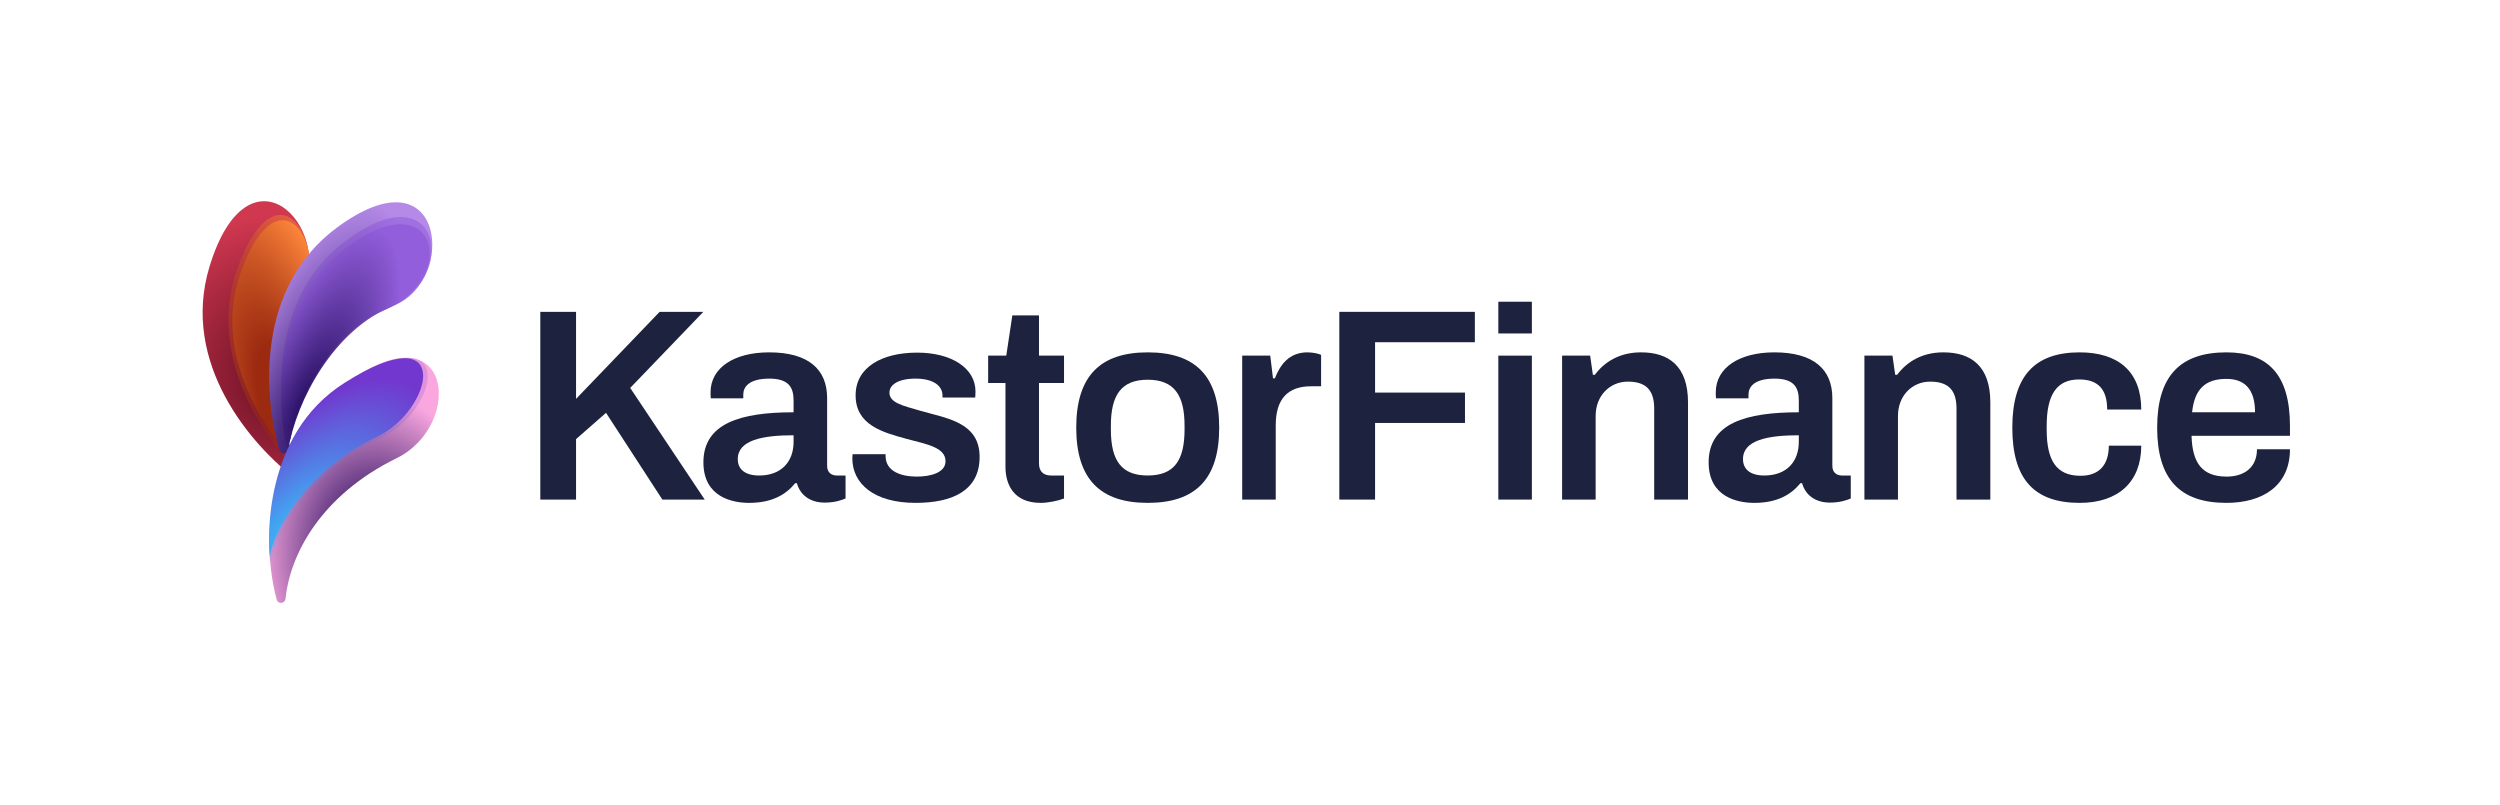 <svg width="174" height="56" viewBox="0 0 174 56" fill="none" xmlns="http://www.w3.org/2000/svg">
<path d="M14.583 18.553C12.536 25.278 17.496 31.012 20.668 33.402C20.881 33.563 21.175 33.398 21.16 33.132C21.157 33.075 21.139 33.021 21.108 32.973C19.424 30.387 18.525 25.828 21.023 20.545C23.304 15.721 17.288 9.664 14.583 18.553Z" fill="url(#paint0_radial_360_1169)"/>
<path d="M16.532 18.665C14.335 24.758 18.416 30.494 20.588 32.605L20.486 31.859C19.399 29.454 18.605 25.455 20.93 20.958C23.034 16.89 19.279 11.049 16.532 18.665Z" fill="url(#paint1_radial_360_1169)" fill-opacity="0.5"/>
<path d="M16.772 18.911C14.679 24.714 18.566 30.177 20.635 32.188L20.389 31.578C19.354 29.288 18.771 25.185 20.985 20.903C22.989 17.028 19.388 11.658 16.772 18.911Z" fill="url(#paint2_radial_360_1169)"/>
<path d="M23.475 15.82C17.807 19.991 18.336 27.525 19.443 31.333C19.519 31.594 19.862 31.638 20.013 31.411C20.039 31.372 20.056 31.328 20.064 31.282C20.633 27.89 23.206 22.929 27.445 21.247C31.798 19.52 30.978 10.299 23.475 15.82Z" fill="url(#paint3_radial_360_1169)"/>
<path d="M23.96 16.836C18.571 20.94 19.392 28.342 20.096 31.417L20.096 30.614C20.596 28.179 22.131 23.407 27.045 21.428C31.992 19.436 30.695 11.707 23.96 16.836Z" fill="url(#paint4_radial_360_1169)" fill-opacity="0.6"/>
<path d="M24.046 17.28C18.981 21.137 19.265 28.11 19.927 31L20.207 30.559C20.596 28.002 22.937 23.199 26.738 21.594C32.047 19.353 30.377 12.458 24.046 17.28Z" fill="url(#paint5_radial_360_1169)"/>
<path d="M23.924 26.785C18.261 30.983 18.242 37.932 19.255 41.732C19.324 41.991 19.659 42.043 19.815 41.824C19.849 41.777 19.869 41.722 19.875 41.664C20.179 38.598 22.331 34.476 27.592 31.897C32.398 29.541 31.444 21.212 23.924 26.785Z" fill="url(#paint6_radial_360_1169)"/>
<path d="M24.137 26.615C18.265 30.288 18.678 38.15 18.79 39.136L18.913 38.777C19.473 36.277 22.041 32.555 26.509 30.476C30.551 28.595 31.924 21.744 24.137 26.615Z" fill="url(#paint7_radial_360_1169)" fill-opacity="0.2"/>
<path d="M23.97 26.652C18.221 30.297 18.676 37.76 18.774 38.721L18.793 38.586C19.362 36.14 21.872 32.473 26.239 30.399C30.189 28.522 31.594 21.819 23.97 26.652Z" fill="url(#paint8_radial_360_1169)"/>
<path d="M37.605 34.771V21.705H40.093V27.762L45.91 21.705H48.952L43.862 27L49.048 34.771H46.101L42.179 28.733L40.093 30.562V34.771H37.605Z" fill="#1D223E"/>
<path d="M52.134 35C51.005 35 48.957 34.619 48.957 32.181C48.957 29.457 51.541 28.695 55.233 28.695V27.876C55.233 27.019 54.947 26.352 53.55 26.352C52.115 26.352 51.732 26.943 51.732 27.457V27.724H49.474C49.455 27.61 49.455 27.476 49.455 27.305C49.455 25.59 51.1 24.524 53.531 24.524C56.267 24.524 57.568 25.705 57.568 27.705V32.429C57.568 32.905 57.893 33.095 58.238 33.095H58.85V34.695C58.582 34.809 58.104 34.981 57.396 34.981C56.401 34.981 55.693 34.467 55.463 33.629H55.348C54.679 34.448 53.703 35 52.134 35ZM52.842 33.095C54.372 33.095 55.233 32.143 55.233 30.752V30.295C53.11 30.295 51.349 30.619 51.349 31.952C51.349 32.657 51.847 33.095 52.842 33.095Z" fill="#1D223E"/>
<path d="M63.723 35C60.834 35 59.322 33.667 59.322 31.895C59.322 31.762 59.341 31.667 59.341 31.61H61.637V31.762C61.656 32.809 62.709 33.171 63.818 33.171C64.794 33.171 65.808 32.886 65.808 32.105C65.808 31.133 64.507 30.924 63.091 30.543C61.407 30.086 59.551 29.571 59.551 27.514C59.551 25.552 61.388 24.543 63.838 24.543C66.21 24.543 67.894 25.61 67.894 27.248C67.894 27.438 67.875 27.648 67.875 27.667H65.598V27.533C65.598 26.829 64.928 26.352 63.723 26.352C62.498 26.352 61.905 26.791 61.905 27.324C61.905 28.048 62.862 28.238 64.029 28.581C65.847 29.114 68.181 29.362 68.181 31.8C68.181 34.162 66.268 35 63.723 35Z" fill="#1D223E"/>
<path d="M72.429 35C70.554 35 69.98 33.724 69.98 32.486V26.657H68.775V24.752H70.037L70.458 21.952H72.314V24.752H74.056V26.657H72.314V32.257C72.314 32.791 72.601 33.095 73.156 33.095H74.056V34.695C73.673 34.848 72.965 35 72.429 35Z" fill="#1D223E"/>
<path d="M79.881 35C76.59 35 74.906 33.362 74.906 29.762C74.906 26.162 76.59 24.524 79.881 24.524C83.191 24.524 84.856 26.162 84.856 29.762C84.856 33.362 83.191 35 79.881 35ZM79.881 33.095C81.718 33.095 82.445 32.048 82.445 29.895V29.629C82.445 27.495 81.718 26.429 79.881 26.429C78.044 26.429 77.317 27.495 77.317 29.629V29.895C77.317 32.048 78.044 33.095 79.881 33.095Z" fill="#1D223E"/>
<path d="M86.457 34.771V24.752H88.409L88.6 26.333H88.734C89.097 25.381 89.729 24.524 90.992 24.524C91.394 24.524 91.776 24.619 91.948 24.695V26.886H91.24C89.633 26.886 88.791 27.762 88.791 29.61V34.771H86.457Z" fill="#1D223E"/>
<path d="M93.217 34.771V21.705H102.65V23.819H95.705V27.324H101.962V29.438H95.705V34.771H93.217Z" fill="#1D223E"/>
<path d="M104.284 23.209V21H106.618V23.209H104.284ZM104.284 34.771V24.752H106.618V34.771H104.284Z" fill="#1D223E"/>
<path d="M108.722 34.771V24.752H110.674L110.865 26.086H110.999C111.688 25.171 112.74 24.524 114.214 24.524C116.127 24.524 117.486 25.457 117.486 28.009V34.771H115.132V28.429C115.132 27.019 114.424 26.562 113.295 26.562C112.033 26.562 111.057 27.552 111.057 28.943V34.771H108.722Z" fill="#1D223E"/>
<path d="M122.097 35C120.968 35 118.921 34.619 118.921 32.181C118.921 29.457 121.504 28.695 125.197 28.695V27.876C125.197 27.019 124.91 26.352 123.513 26.352C122.078 26.352 121.695 26.943 121.695 27.457V27.724H119.437C119.418 27.61 119.418 27.476 119.418 27.305C119.418 25.59 121.064 24.524 123.494 24.524C126.23 24.524 127.531 25.705 127.531 27.705V32.429C127.531 32.905 127.856 33.095 128.201 33.095H128.813V34.695C128.545 34.809 128.067 34.981 127.359 34.981C126.364 34.981 125.656 34.467 125.426 33.629H125.311C124.642 34.448 123.666 35 122.097 35ZM122.805 33.095C124.336 33.095 125.197 32.143 125.197 30.752V30.295C123.073 30.295 121.312 30.619 121.312 31.952C121.312 32.657 121.81 33.095 122.805 33.095Z" fill="#1D223E"/>
<path d="M129.763 34.771V24.752H131.715L131.906 26.086H132.04C132.729 25.171 133.782 24.524 135.255 24.524C137.168 24.524 138.527 25.457 138.527 28.009V34.771H136.173V28.429C136.173 27.019 135.465 26.562 134.337 26.562C133.074 26.562 132.098 27.552 132.098 28.943V34.771H129.763Z" fill="#1D223E"/>
<path d="M144.745 35C141.588 35 140.057 33.362 140.057 29.762C140.057 26.162 141.626 24.524 144.745 24.524C147.424 24.524 149.031 25.857 149.031 28.505H146.659C146.659 27.114 146.046 26.41 144.707 26.41C143.138 26.41 142.449 27.476 142.449 29.648V29.895C142.449 32.048 143.119 33.114 144.803 33.114C146.085 33.114 146.774 32.371 146.774 31.019H149.031C149.031 33.533 147.443 35 144.745 35Z" fill="#1D223E"/>
<path d="M154.961 35C151.727 35 150.139 33.362 150.139 29.762C150.139 26.162 151.746 24.524 154.961 24.524C157.869 24.524 159.381 26.086 159.381 29.648V30.333H152.531C152.588 32.219 153.258 33.171 154.98 33.171C156.166 33.171 157.085 32.562 157.085 31.267H159.381C159.381 33.819 157.467 35 154.961 35ZM152.569 28.695H156.951C156.951 27.019 156.166 26.371 154.961 26.371C153.449 26.371 152.741 27.114 152.569 28.695Z" fill="#1D223E"/>
<defs>
<radialGradient id="paint0_radial_360_1169" cx="0" cy="0" r="1" gradientUnits="userSpaceOnUse" gradientTransform="translate(20.124 26.298) rotate(-111.88) scale(11.469 10.842)">
<stop stop-color="#5E0B20"/>
<stop offset="1" stop-color="#D03850"/>
</radialGradient>
<radialGradient id="paint1_radial_360_1169" cx="0" cy="0" r="1" gradientUnits="userSpaceOnUse" gradientTransform="translate(20.332 29.73) rotate(-109.504) scale(20.246 6.764)">
<stop offset="0.292" stop-color="#9C2A10"/>
<stop offset="1" stop-color="#FD853A"/>
</radialGradient>
<radialGradient id="paint2_radial_360_1169" cx="0" cy="0" r="1" gradientUnits="userSpaceOnUse" gradientTransform="translate(20.391 29.449) rotate(-109.504) scale(19.281 6.441)">
<stop offset="0.292" stop-color="#9C2A10"/>
<stop offset="1" stop-color="#FD853A"/>
</radialGradient>
<radialGradient id="paint3_radial_360_1169" cx="0" cy="0" r="1" gradientUnits="userSpaceOnUse" gradientTransform="translate(21.349 29.18) rotate(-71.898) scale(15.708 6.016)">
<stop stop-color="#220B5C"/>
<stop offset="1" stop-color="#B489E8"/>
</radialGradient>
<radialGradient id="paint4_radial_360_1169" cx="0" cy="0" r="1" gradientUnits="userSpaceOnUse" gradientTransform="translate(21.004 28.675) rotate(-67.975) scale(14.369 4.799)">
<stop stop-color="#220B5C"/>
<stop offset="1" stop-color="#925EDB"/>
</radialGradient>
<radialGradient id="paint5_radial_360_1169" cx="0" cy="0" r="1" gradientUnits="userSpaceOnUse" gradientTransform="translate(21.268 28.408) rotate(-67.975) scale(13.507 4.511)">
<stop stop-color="#220B5C"/>
<stop offset="1" stop-color="#925EDB"/>
</radialGradient>
<radialGradient id="paint6_radial_360_1169" cx="0" cy="0" r="1" gradientUnits="userSpaceOnUse" gradientTransform="translate(26.21 38.749) rotate(-93.906) scale(11.426 8.314)">
<stop offset="0.208" stop-color="#220B5C"/>
<stop offset="1" stop-color="#FAA7E0"/>
</radialGradient>
<radialGradient id="paint7_radial_360_1169" cx="0" cy="0" r="1" gradientUnits="userSpaceOnUse" gradientTransform="translate(20.577 37.182) rotate(-48.33) scale(13.383 6.395)">
<stop stop-color="#36BFFA"/>
<stop offset="1" stop-color="#7237CE"/>
<stop offset="1" stop-color="#7237CE"/>
</radialGradient>
<radialGradient id="paint8_radial_360_1169" cx="0" cy="0" r="1" gradientUnits="userSpaceOnUse" gradientTransform="translate(20.401 37.005) rotate(-48.367) scale(13.178 6.168)">
<stop stop-color="#36BFFA"/>
<stop offset="1" stop-color="#7237CE"/>
<stop offset="1" stop-color="#7237CE"/>
</radialGradient>
</defs>
</svg>
